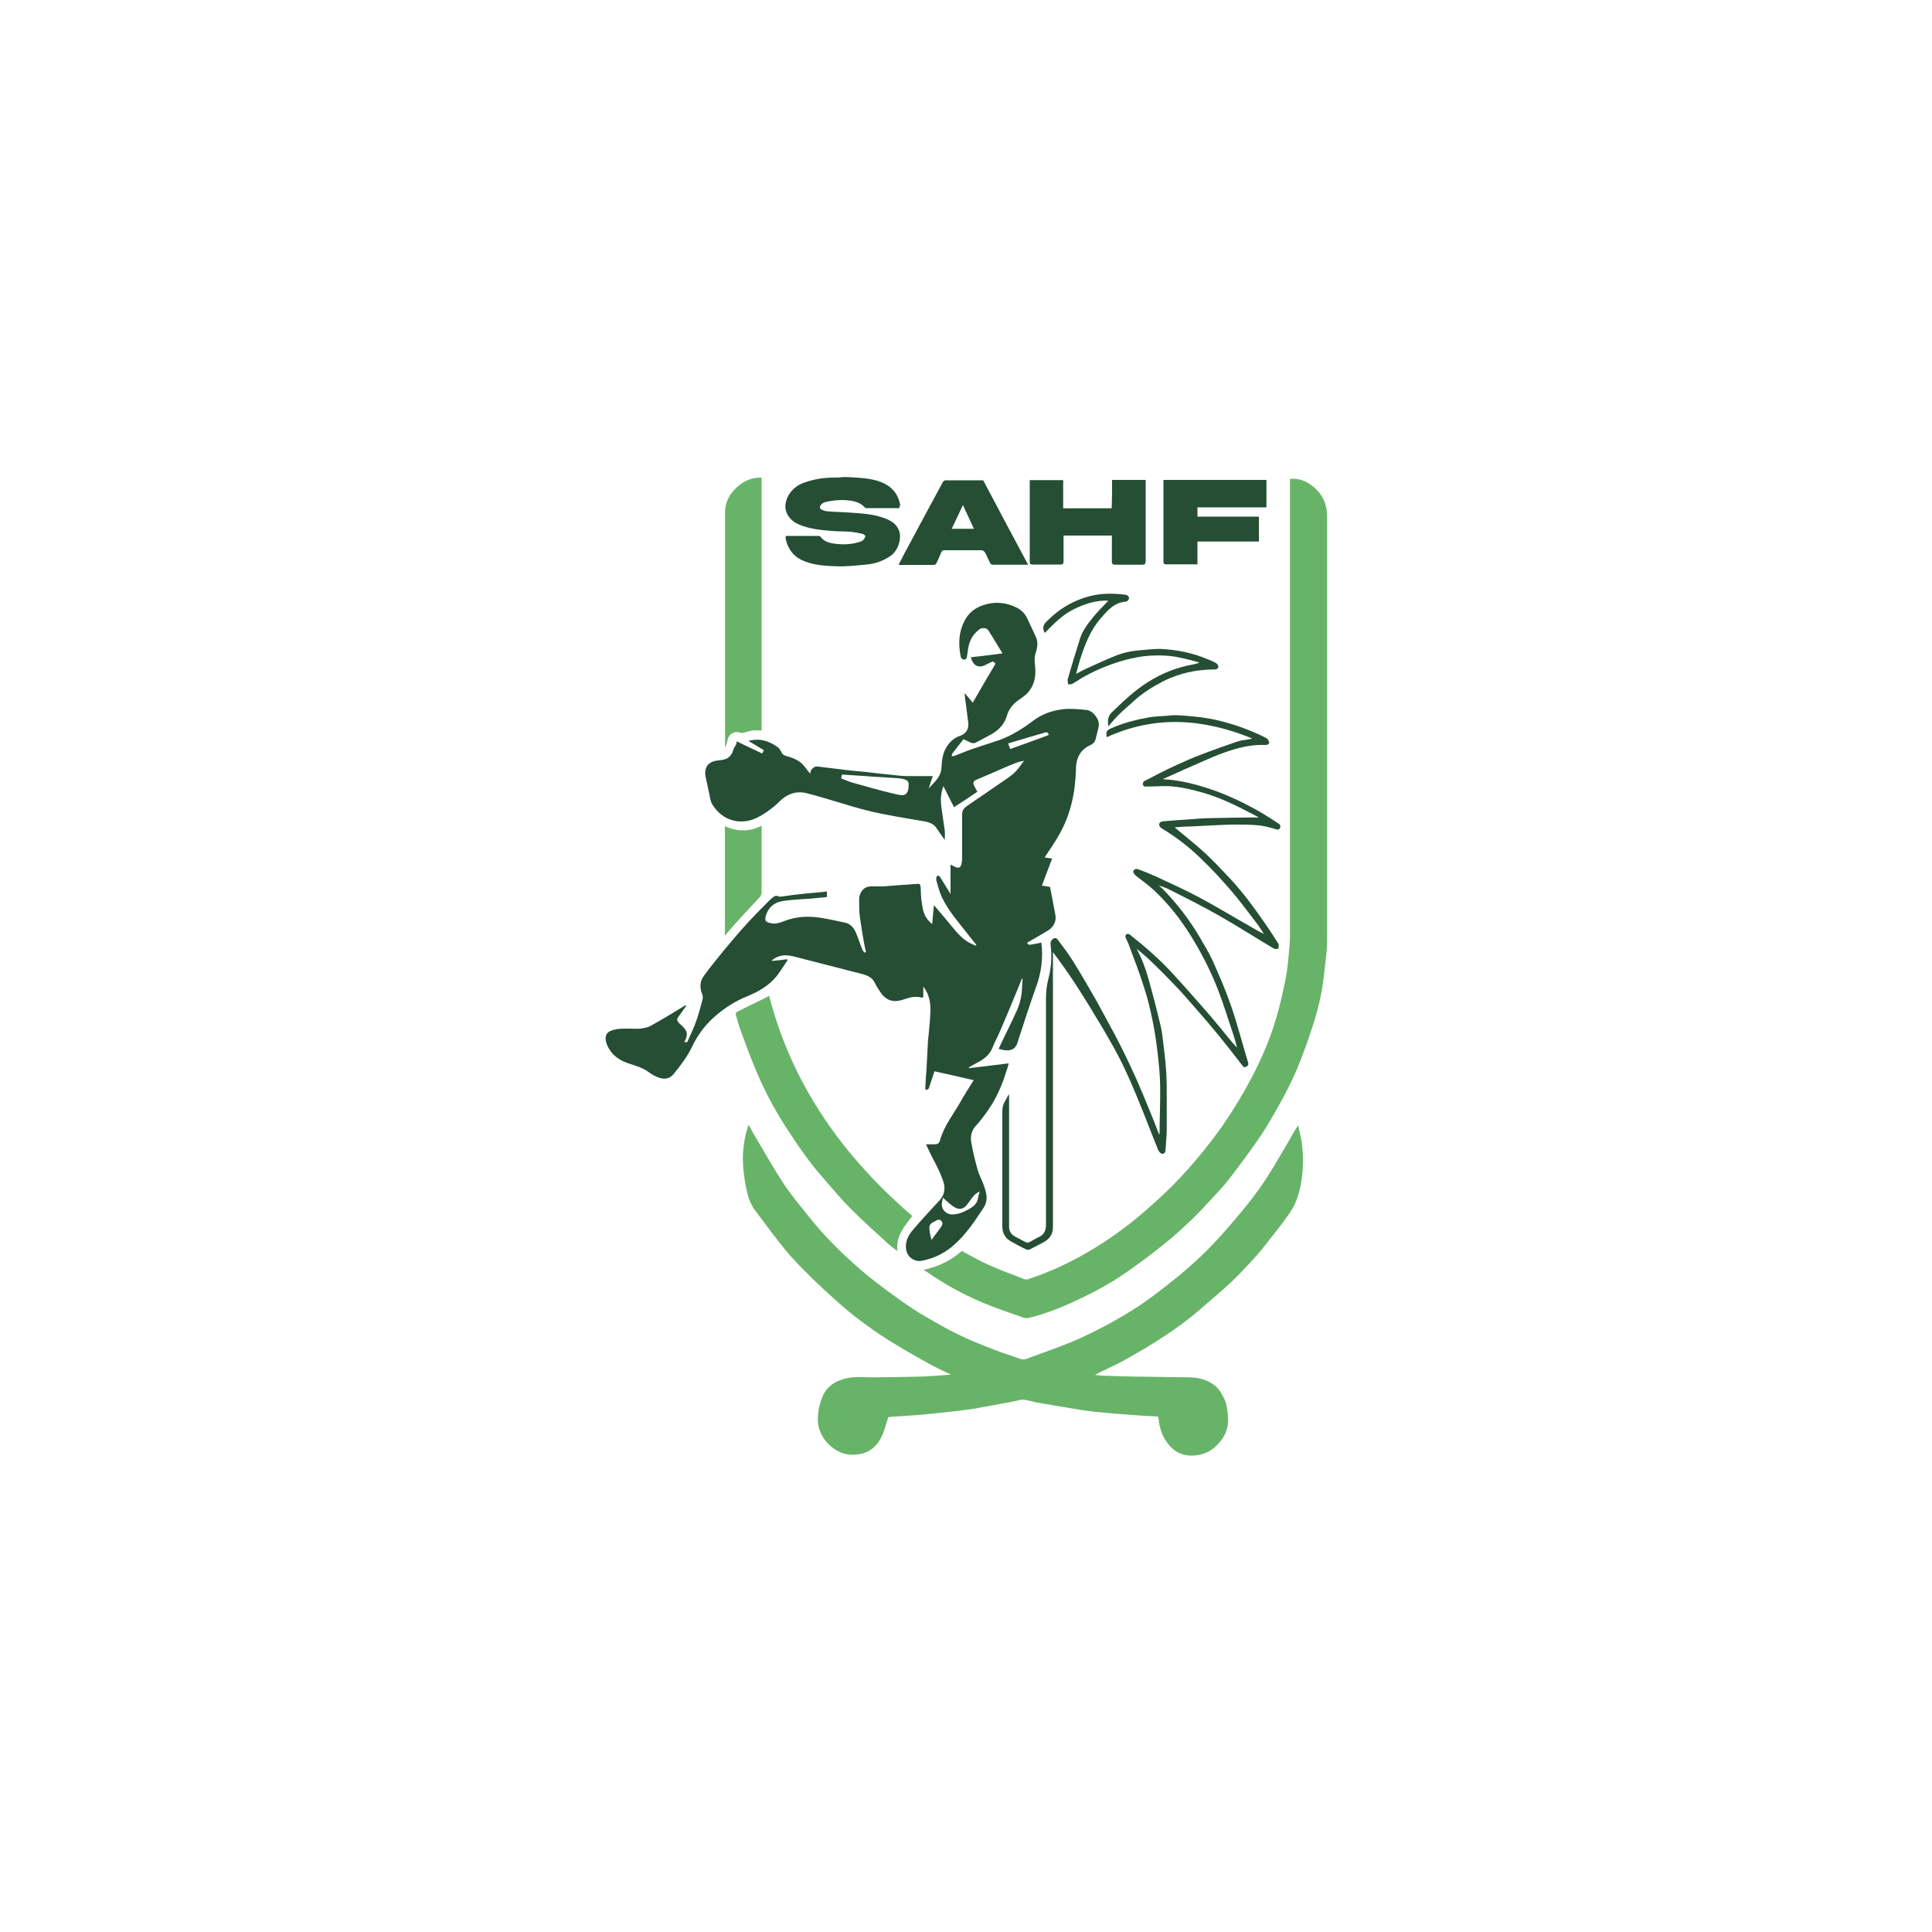 <?xml version="1.0" encoding="UTF-8"?>
<svg xmlns="http://www.w3.org/2000/svg" version="1.1" viewBox="0 0 1000 1000">
  <defs>
    <style>
      .cls-1 {
        fill: #67b468;
      }

      .cls-2 {
        fill: #254e35;
      }
    </style>
  </defs>
  <!-- Generator: Adobe Illustrator 28.7.0, SVG Export Plug-In . SVG Version: 1.2.0 Build 23)  -->
  <g>
    <g id="Layer_2">
      <g>
        <path class="cls-2" d="M381.3,383.7c4.4,2.1,8.7,4.2,13.2,6.3.3-.5.5-1,.9-1.7-2.7-1.6-5.3-3.2-8-4.8,5.7-1.6,10.7,0,15.1,3.2.9.6,1.5,1.7,2,2.7.5,1.2,1.2,1.5,2.4,1.9,3.7,1,7.1,2.3,9.5,5.4.9,1.2,1.8,2.4,2.9,3.7.3-.7.3-1.3.6-1.9.9-1.2,2-2,3.7-1.7,5.4.7,11,1.3,16.4,2,3.7.4,7.2.6,10.9,1.1,3.7.4,7.4.9,11.1,1.2,2.5.3,5.1.6,7.7.6,4.3,0,8.6,0,13.1,0-.8,2.5-1.5,4.5-2.1,6.4,2.8-3.2,6.3-5.8,6.6-10.7.2-3.5.5-7,2.3-10.2,1.7-3,4.1-5.3,7.5-6.4,3.1-1.1,4.6-3.8,4-7.2-.4-2.9-.7-5.8-1.1-8.7-.3-2-.6-4-.7-6.2,1.3,1.6,2.8,3.3,4.2,5,3.9-6.8,7.8-13.5,11.8-20.2-.4-.4-.9-.7-1.3-1.2-1.2.5-2.4,1.1-3.6,1.7-3.9,2.2-6.8.5-7.9-3.8,5.3-.6,10.7-1.2,16.4-2-2.6-4.2-4.9-8.2-7.4-12-.8-1.3-3.3-1.4-4.5-.5-3.4,2.5-5.3,5.9-5.9,10.1-.2,1.5-.4,3-.7,4.5,0,.4-.7,1.1-1.1,1.1-.6,0-1.6-.4-1.8-.8-.4-1.1-.5-2.3-.7-3.5-.8-6.3,0-12.3,3.6-17.7,2.1-3.1,5.2-5.1,8.6-6.2,5.6-1.9,11.2-1.5,16.6,1,2.9,1.3,5,3.4,6.3,6.3,1.4,3.1,2.9,6.1,4.3,9.2,1.2,2.8.8,5.5-.2,8.4-.5,1.6-.6,3.5-.4,5.2.8,5.7.3,11-3.8,15.4-1.3,1.4-3,2.6-4.7,3.7-2.9,2.1-5,4.7-6,8.3-1.2,4-3.9,6.9-7.5,9.1-2.6,1.5-5.3,2.8-8,4.3-1.3.8-2.5.7-3.8,0-1-.5-2-1-3.1-1.5-2,2.5-3.8,4.9-5.7,7.3-.3.4-.3.9-.4,1.4.4,0,.9.2,1.3,0,3.4-1.3,6.8-2.8,10.2-3.9,4.3-1.5,8.7-2.8,13-4.3,6.4-2.3,12.2-5.9,17.6-10,4.6-3.5,9.8-5.3,15.4-6,4.3-.5,8.4,0,12.5.4,3.2.4,6.7,5,6.1,8.3-.4,2.2-1.1,4.5-1.6,6.8-.4,1.3-1.1,2.2-2.4,2.9-5.6,2.4-7.8,7-7.8,12.8-.3,11.8-2.7,23.1-8.5,33.4-2.3,4.2-5.1,8.1-7.7,12.1,1.2.2,2.4.4,3.9.6-1.8,4.7-3.6,9.3-5.3,14,1.5.3,2.9.4,4.2.7,1,5,1.9,9.9,2.8,14.7.5,2.9-.9,6.1-4,7.9-3.5,2.1-7,4.2-10.6,6.2.2,1.2,1.2,1.2,2.1,1,1.7-.3,3.4-.6,5.2-1,1,7.9,0,15.5-2.7,22.9-3.1,8.6-5.9,17.3-8.7,25.9-.3.9-.6,1.8-.9,2.8-1.2,4-3.9,4.5-7.3,4-.8-.2-1.5-.4-2.5-.6.4-.8.7-1.5,1-2.2,2.8-5.9,5.7-11.6,8.4-17.6,1.6-3.6,2.5-7.4,2.7-11.4,0-1.7.2-3.4.3-5.1h-.4c-1.6,4-3.2,8-4.9,12-2.3,5.4-4.5,10.9-6.9,16.3-1,2.3-2.3,4.5-3.2,6.9-1.5,4.1-4.6,6.5-8.4,8.4-1.3.7-2.7,1.5-4,2.3,0,.2,0,.3,0,.4,6.8-.8,13.5-1.6,20.6-2.5-.4,1.5-.7,2.8-1.2,4-2.2,7.2-5.2,14.2-9.6,20.4-1.9,2.7-3.8,5.3-6.1,7.8s-3,5.3-2.5,8.5c.8,4.8,2,9.6,3.3,14.3.8,2.9,2.4,5.6,3.4,8.6,1,2.9,1.8,5.9.8,8.9-.5,1.6-1.6,3-2.6,4.5-3.9,6-8.1,11.8-13.5,16.7-4.9,4.5-10.7,7.3-17.2,8.5-3.7.6-7.7-2-8-6.8-.3-4,1.8-7.1,4.2-9.9,4.3-5,8.8-9.8,13.3-14.7,2.1-2.3,3.1-5.5,2-9.2-2-6.4-5.6-12-8.3-18-.2-.4-.4-1-.8-1.7,1.7,0,3.1,0,4.5,0,1.4,0,2.3-.5,2.7-1.9,2-7.5,6.9-13.5,10.6-20,2.1-3.8,4.5-7.5,6.9-11.3-6.8-1.6-13.5-3.1-20.3-4.6-.9,2.8-1.9,5.5-2.8,8.4-.3,1-.8,1.3-2,1,0-1.7.2-3.5.3-5.3,0-2,.4-4,.4-6.1.3-4.4.4-8.8.7-13.3.4-4.7,1-9.4,1.2-14.1.4-5.1-.2-10-3.6-14.5v5.7c-.5,0-.9,0-1.2,0-3.7-1-6.9.4-10.2,1.4-4.6,1.3-8.3-.3-10.7-4-1-1.6-2.1-3.1-2.9-4.8-1.6-3.5-4.8-4.3-8-5.1-11.3-2.9-22.5-5.8-33.9-8.7-3.8-1-7.5-1-10.9,1.5-.3.2-.5.4-.6.8,2.6-.3,5.3-.5,7.8-.9,0,0,.3.2.4.4-1.9,2.8-3.6,5.6-5.6,8.2-4.2,5.3-9.8,8.3-15.9,10.8-5.3,2.2-10.3,5.3-14.9,9.1-5.6,4.6-10,10.2-13.1,16.8-2.5,5.3-6,9.7-9.6,14.2-2,2.4-4.7,2.8-7.5,1.8-1.8-.6-3.6-1.6-5.1-2.7-3.1-2.4-6.8-3.4-10.4-4.6-5.1-1.6-9.1-4.5-11.3-9.4-1.4-3.3-1.1-6.1,1.3-7.3,1.7-.8,3.6-1.2,5.4-1.3,3.1-.2,6.2,0,9.4,0,2.1-.2,4.5-.5,6.3-1.5,5.7-3.1,11.2-6.5,16.8-9.9.4-.3.9-.5,1.3-.8,0,0,.2.2.4.3-.9,1.2-1.8,2.6-2.7,3.8-.7,1.2-2.1,2.4-2,3.5.2,1.2,1.6,2.2,2.7,3.2,2.8,2.9,3,4.5,1,8.3.5,0,1,0,1.5,0,1.6-3.6,3.3-7,4.6-10.7,1.3-3.7,2.4-7.7,3.4-11.6.2-.8,0-1.9-.3-2.7-1.4-3.3-1.1-6.6,1-9.4,3.2-4.5,6.8-8.7,10.2-13,3.8-4.6,7.8-9.3,11.8-13.7,3.8-4.2,7.9-8.3,11.9-12.3s3.8-1.6,5.9-1.9c4.2-.6,8.5-1.2,12.7-1.6,2.6-.3,5.2-.4,7.8-.7,1.1,0,2.1-.3,3.3-.4v2.9c-2.7.3-5.3.5-8,.8-5.2.4-10.4.5-15.5,1.4-3.9.7-6.8,3.3-8,7.2-1,3.1,0,3.7,2.9,4.2,2.1.4,4.2-.2,6.1-1,5.3-2.1,10.9-2.8,16.5-2.2,5.1.5,10.1,1.8,15.1,2.8,2.9.5,4.7,2.5,5.8,5,1.3,3,2.3,6.2,3.6,9.4.2.4.7.8,1.1,1.2.2,0,.4-.3.6-.4-.4-1.8-.8-3.6-1.1-5.3-.7-4.2-1.4-8.3-2-12.5-.4-3.1-.4-6.2-.4-9.4s2.1-6.7,6.1-6.7,4.3,0,6.4,0c5.4-.4,10.8-.9,16.2-1.2,2.7-.2,3-.6,3.2,2.7,0,3.5.4,6.9,1.1,10.3.6,2.9,2.1,5.6,4.8,7.7.3-3.2.5-6.2.9-9.8,2.2,2.6,4.2,4.9,6.1,7.2,3.5,4,6.5,8.6,11.1,11.6,1.3.9,2.9,1.4,4.4,2.2,0-.2.2-.3.4-.4-1.2-1.5-2.4-3-3.6-4.5-5-6.5-10.7-12.7-14.3-20.2-1.3-2.8-2-5.9-2.9-8.8,0-.4,0-.8,0-1.2.2-.4.4-1.1.7-1.2.3,0,1,.3,1.2.6,1.7,2.7,3.3,5.4,5,8.1,0,.2.3.4.5.8v-15.2c1,.5,1.8,1,2.6,1.3,1.5.7,2.7.2,3-1.4.2-1,.4-2,.4-2.9v-23.2c0-2.1,1.3-3.3,2.9-4.4,7-4.8,14.1-9.6,21-14.4,1.4-1,2.9-2.1,4.1-3.5,1.7-1.9,3.1-4,4.6-6,.3.2.5.4.8.5-1.7.4-3.5.6-5.1,1.2-4.2,1.6-8.4,3.5-12.5,5.3-2.8,1.2-5.4,2.3-8.2,3.5-1.8.7-2.2,1.6-1.3,3.4.5,1,1.1,2,1.6,2.9-4,2.7-7.9,5.3-12.1,8-1.9-3.7-3.6-7.1-5.5-10.9-1.2,3.2-1.5,6.3-1.2,9.4.5,4.5,1.3,9,1.9,13.5.2,1.4,0,2.9,0,4.9-1.6-2.2-2.9-4-4.2-6-1.4-2.2-3.6-3-6-3.5-5.1-.9-10.1-1.7-15.1-2.6-4.9-.9-9.7-1.8-14.5-3-5.4-1.3-10.7-3-16.1-4.6-5.3-1.5-10.5-3.2-15.8-4.5-5.2-1.2-9.7.4-13.5,4-3.3,3.3-7,6.1-11.1,8.3-9.2,5-18.9,1.9-24-6.4-1.1-1.7-1.2-4.1-1.7-6.1-.6-2.6-1.1-5.3-1.7-7.8-1.2-5.6,1.6-8.5,6.5-8.9,5.3-.4,6.9-2.2,8.2-6.7,1-1.1,1.2-2,1.3-3ZM435.3,402.9c1.7.6,3.3,1.3,4.9,1.9,8,2.2,15.9,4.6,24.1,6.4,3.3.7,4.8.6,5.7-2.1.3-.9.2-2,.3-2.9.2-1.5-.6-2.3-1.9-2.7-1.1-.4-2.3-.6-3.5-.7-3.7-.3-7.4-.4-11-.7-2,0-3.9-.3-5.9-.4-4.1-.3-8.2-.5-12.2-.8-.2.9-.3,1.4-.4,2ZM507.1,617.2c0-.2-.2-.4-.3-.4-.9.6-2,1.2-2.7,2-1.3,1.5-2.4,3.3-3.7,4.9-1.5,2-3.8,2.6-6.1,1.3-1.2-.7-2.4-1.7-3.5-2.6-.9-.7-1.7-1.6-2.7-2.5-.2,1-.4,1.7-.5,2.4-.7,3.3,1.8,6.2,5.2,6.3,3.2,0,5.9-1.2,8.6-2.7,2.2-1.2,4.1-2.6,4.7-5.2.2-1.2.5-2.4.9-3.6ZM542.6,380.4c0-.2.2-.4.3-.5-.4-.4-1.1-1-1.4-.9-6.6,1.9-13.1,3.8-19.7,5.8.4,1.1.7,2,1.1,2.9,6.8-2.4,13.3-4.8,19.8-7.2ZM482.2,641.7c1.6-2.1,3.1-4.2,4.6-6.2.7-1.1,1.6-2.3.4-3.6-1.1-1.2-2.3-.3-3.4.3-2.5,1.2-3,2.1-2.7,4.5.2,1.7.6,3.2,1,5Z"/>
        <path class="cls-1" d="M599.4,733.2c-2.6-.2-5-.3-7.5-.4-5.7-.4-11.4-.8-17-1.3-4.2-.4-8.5-.7-12.6-1.3-8.5-1.3-16.9-2.8-25.3-4.2-2.4-.4-4.8-1.3-7.2-1.5-1.5-.2-3.1.5-4.7.8-6.7,1.2-13.4,2.5-20,3.7-4.3.7-8.6,1.2-13,1.7-5.6.6-11.2,1.2-16.8,1.7-3.4.3-6.9.4-10.2.7-1.9,0-3.8.3-5.3.4-1.2,3.4-1.9,6.9-3.4,9.9-2.2,4.7-5.8,8.2-11.2,9.2-4.7.9-9.3.2-13.2-2.5-4-2.8-6.9-6.4-8.2-11.3-.8-3.2-.5-6.4,0-9.5.4-2.2,1.1-4.5,2-6.6,2.4-5.5,7.1-8.2,12.8-9.4,4.3-.9,8.6-.4,13-.4,7,0,14.2-.2,21.2-.3,3.3,0,6.6-.2,9.8-.4,3.1-.2,6.2-.4,9.6-.7-4.1-2-8.2-3.8-12-6-6.9-3.8-13.6-7.7-20.2-11.8-5.2-3.2-10.2-6.8-15-10.4-3.9-2.9-7.7-6.1-11.3-9.3-4.5-4-8.9-8-13.2-12.2-4.7-4.7-9.5-9.4-13.8-14.6-5.5-6.6-10.5-13.7-15.8-20.6-3.1-4.1-4.2-8.9-5.1-13.8-.7-4.3-1.3-8.6-1.3-12.9s.7-11.2,2.6-16.6c0-.3.3-.5.4-1.1,1.2,2.1,2.2,4.2,3.4,6.1,4.9,8.2,9.5,16.5,14.8,24.5,3.7,5.7,8.2,10.9,12.4,16.2,6.1,7.8,12.9,15,20.1,21.7,5.1,4.7,10.3,9.3,15.9,13.5,6,4.6,12.2,9.1,18.5,13.3,4.9,3.2,10.1,6.1,15.1,8.9,8.8,5,18.2,8.9,27.6,12.5,4.3,1.6,8.6,2.9,12.9,4.5,2,.7,3.6-.3,5.1-.8,7.2-2.6,14.4-5.2,21.6-8.1,5.7-2.4,11.3-5.2,16.7-8,8.9-4.7,17.6-10,25.6-16,4.8-3.6,9.5-7.3,14.1-11.1,5.3-4.5,10.5-9.1,15.3-14.1,5.9-6.1,11.4-12.6,16.8-19.1,4.4-5.3,8.5-10.8,12.2-16.5,4.3-6.6,8.1-13.5,12.1-20.2,1.3-2.3,2.6-4.7,4.2-7,.6,2.9,1.5,5.9,1.9,8.9.4,3.7.8,7.3.6,10.9-.2,7.1-1.2,14.2-4.1,20.7-1.6,3.6-4.1,6.7-6.4,9.9-3.6,4.8-7.4,9.4-11.1,14.2-1.7,2-3.5,4-5.3,6-3.2,3.4-6.4,6.9-9.9,10.2-5.3,4.9-10.8,9.6-16.3,14.3-7,6.1-14.6,11.5-22.5,16.5-5.3,3.4-10.9,6.6-16.4,9.7-4.5,2.5-9.3,4.6-13.9,6.9-.4.3-.9.5-1.7,1,2.3.2,4.2.4,6.1.4,4.5.2,9.1.3,13.6.4,9.5.2,19,.2,28.5.4,5.3,0,10.4,1.2,14.4,4.8,1.9,1.7,3.2,4.2,4.4,6.6,1.3,2.8,1.5,5.9,1.8,9,.5,6.1-1.8,11-6.1,15.1-2.9,2.8-6.4,4.4-10.5,4.9-5.5.6-10.2-1-13.8-5.2-2.9-3.3-4.5-7.4-5.3-11.8,0-1.1-.3-1.9-.4-2.8Z"/>
        <path class="cls-1" d="M478,657.3c7.5-1.6,14.2-4.8,19.8-9.8,4.6,2.4,9.1,5.1,13.9,7.2,6.1,2.7,12.4,5,18.5,7.4.5.2,1.3.2,2,0,8.1-2.7,15.9-6,23.4-9.9,10.2-5.3,19.8-11.6,28.9-18.6,4.9-3.8,9.5-7.9,14.1-12.1,4.4-3.9,8.6-8,12.6-12.3,7.8-8.4,15-17.2,21.6-26.6,5.6-8.1,10.7-16.5,15.2-25.1,5.2-10,9.6-20.2,12.7-31,2-6.8,3.5-13.7,4.9-20.7.9-4.7,1.2-9.5,1.7-14.3.2-2.1.4-4.3.4-6.3v-237.3c3.7-.4,7,.6,10,2.5,6.1,4,9.2,9.7,9.2,17,0,73.2,0,146.5,0,219.7,0,5.8-1,11.6-1.6,17.3-.8,7.8-2.4,15.4-4.7,22.9-2.2,7.4-4.8,14.7-7.6,21.9-2.3,5.8-4.9,11.5-7.8,17-3.7,6.9-7.6,13.8-11.8,20.4-5.3,7.9-11,15.5-16.7,23-3,4-6.5,7.6-9.9,11.3-3.2,3.5-6.4,6.9-9.8,10.2-4.8,4.5-9.6,9-14.8,13.1-6.3,5.1-12.8,9.9-19.4,14.5-8.2,5.7-17,10.4-26.1,14.6-7.9,3.7-16,6.9-24.5,8.9-.9.2-2,0-2.8-.3-7-2.5-14.3-4.9-21.1-7.8-10.1-4.3-19.6-9.5-28.6-15.8-.4-.2-.9-.4-1.3-.8Z"/>
        <path class="cls-2" d="M607.7,428c5.3,4.5,11,8.9,16.2,13.7,4.5,4.2,8.8,8.8,13.1,13.4,6.2,6.7,11.7,14.1,16.9,21.6,2.7,3.8,5.3,7.8,7.8,11.8.4.6,0,1.7,0,2.6-.8,0-1.9.2-2.5-.2-9.4-5.6-18.6-11.5-28.1-16.9-8.4-4.8-17-9.1-25.7-13.5-1.8-.9-3.6-1.6-5.6-2.1.6.5,1.2,1,1.8,1.5,7.4,7.5,13.8,15.8,19.2,24.9,2.4,4.1,4.9,8.2,6.9,12.5,3.5,7.8,6.9,15.8,9.7,23.9,3.2,9.4,5.7,19.2,8.6,28.7.4,1.2-.2,1.9-1.1,2.3-.9.4-1.4,0-2-.9-4.7-6.1-9.4-12.1-14.3-18-4.7-5.7-9.6-11.2-14.4-16.7-2.6-3-5.3-5.9-8.1-8.7-3.4-3.6-6.9-7-10.4-10.4-2.3-2.2-4.8-4.4-7.4-6.4,2.7,4.9,4.6,10.1,6.1,15.4,2.3,8.2,4.5,16.5,6.4,24.8,1,4.1,1.2,8.5,1.8,12.7,1,7.5,1.4,15.1,1.3,22.6,0,5.9,0,11.7,0,17.6,0,3.6-.4,7-.6,10.6,0,1.2-.4,2.5-1.8,2.4-.7,0-1.6-1.1-2-1.9-3.7-9.1-7.1-18.2-10.9-27.3-2.4-5.9-5-11.8-7.8-17.6-2.9-5.9-6.2-11.6-9.5-17.3-4.7-7.9-9.5-15.8-14.5-23.5-3.7-5.7-7.7-11.3-11.8-16.8v142.3c0,3.7-1.7,6.2-4.9,7.9-2.3,1.2-4.5,2.4-6.9,3.6-.5.3-1.3.4-1.8.2-2.9-1.3-5.6-2.8-8.4-4.4-2.9-1.7-4.2-4.4-4.2-7.6,0-19.8,0-39.6,0-59.4,0-1.9.3-3.6,1.2-5.1.8-1.2,1.3-2.7,2.3-3.9,0,.5,0,1.2,0,1.7v66.8c0,2.4,1.1,4,3,5.1,1.9,1,3.8,2,5.7,3,.4.2,1.2.2,1.6,0,1.7-.8,3.2-1.8,4.9-2.6,2.8-1.2,3.9-3.4,3.9-6.3v-117.1c0-3.7.4-7.4,1.4-11,1.4-5.5,1.7-11.1,1-16.8-.3-1.7.5-3.1,2.1-3.7.4,0,1.1.2,1.3.5,2.8,3.7,5.7,7.5,8.2,11.5,4.2,6.7,8.1,13.5,12,20.3,2,3.6,4,7.3,6,11,2.7,5,5.4,10,7.9,15.1,2.4,4.8,4.6,9.7,6.9,14.6,2.4,5.5,4.7,11,7,16.7,1.6,3.9,3.2,7.9,4.8,12.1,0-.3.2-.4.2-.5,0-7.9.4-15.9.3-23.9,0-5.6-.6-11.3-1.2-16.9-.7-5.9-1.5-11.8-2.7-17.6-1.2-5.9-2.6-11.8-4.5-17.5-2.3-7.4-5.1-14.6-7.8-21.8-.4-1.3-1.2-2.5-1.7-3.8-.2-.5,0-1.3.3-1.7.4-.3,1.2-.2,1.7,0,4,3.2,8,6.4,11.8,9.9,3.6,3.2,7,6.5,10.2,10,4.7,5.1,9.3,10.2,13.8,15.4,3.6,4,7,8,10.4,12.1,3.1,3.7,6.1,7.7,9.5,11.3-.5-2-1-3.9-1.6-5.8-2.7-7.9-5.1-15.9-8.1-23.8-3.8-9.8-8.6-19.3-14.2-28.3-5.4-8.7-11.7-16.7-19.2-23.7-2.9-2.7-6.1-4.9-9.1-7.3-.6-.5-1.2-1.2-1.5-1.9-.4-1.1,1.2-2.1,2.5-1.6,3.1,1.2,6.2,2.4,9.3,3.8,7.6,3.6,15.3,7,22.7,11,9,4.8,17.6,10.1,26.5,15.1,2.1,1.2,4.2,2.5,6.6,3.6-1.3-2-2.6-4.1-4.1-6-4.2-5.4-8.2-11-12.7-16.2-5.2-6-10.5-11.8-16.2-17.2-6.1-5.9-12.8-11-20-15.3-.6-.4-1.3-1.3-1.2-2,0-1,.9-1.5,2.1-1.6,5.4-.4,10.9-.9,16.2-1.2,2-.2,4.1-.3,6.2-.4,8.2-.2,16.5-.3,24.7-.4.7,0,1.5.2,2.3,0-1.2-.7-2.4-1.4-3.7-2-8.2-4.3-16.6-8.4-25.5-10.9-4.9-1.4-9.9-2.6-15-3.1-4.3-.5-8.6,0-12.9,0s-1.4.2-2,0c-.4-.2-1-.9-.9-1.3,0-.6.4-1.4,1-1.6,5-2.6,10.1-5.3,15.1-7.6,4.6-2.1,9.4-4.3,14.3-6.1,6.1-2.4,12.4-4.5,18.6-6.7,2-.7,4.3-.8,6.5-1.2.3,0,.4-.2,1.1-.4-25.3-10.3-50.2-12.1-75.3-.6-.4-2.9,0-3.7,2.5-4.7,6.4-2.8,13.1-4.5,20-5.7,2.8-.4,5.6-.5,8.5-.7,1.9-.2,3.8-.4,5.7-.3,6.8.4,13.5,1,20.2,2.5,8.7,2,17.1,5,25.1,9,.4.3,1.1.4,1.3.9.4.6,1,1.4.8,2,0,.4-1.1,1.1-1.7,1-6.2-.3-12.3.9-18.2,2.8-4.1,1.3-8.2,2.9-12.2,4.7-7.7,3.3-15.3,6.7-23,10.2,9.5.5,18.5,2.9,27.4,6.1,7.9,2.9,15.6,6.6,22.9,10.8,3.2,1.9,6.3,3.8,9.4,5.9.9.5,1.6,1.3,1,2.5-.6,1.2-1.6.8-2.8.4-2.7-.8-5.4-1.5-8.2-1.8-4-.4-8-.4-11.9-.4s-7.8.2-11.8.4c-4,.2-8,.4-12.1.6-2.9,0-5.8.3-8.4.5Z"/>
        <path class="cls-1" d="M398.1,515.4c11.9,46.3,38.3,83.2,74.1,114-4,5.3-8.6,10.3-7.7,18.1-1.8-1.3-3.6-2.6-5.1-4-6.5-6-13.1-11.8-19.2-18-5.3-5.3-10.1-11.2-15.1-16.9-6.1-7-11.4-14.6-16.5-22.4-6.1-9.2-11.5-18.8-15.9-28.9-3.6-8-6.5-16.4-9.6-24.6-.9-2.3-1.4-4.8-2.2-7.2-.4-1.2.4-1.7,1.2-2.1,3.9-2,7.8-3.8,11.8-5.8,1.5-.7,2.9-1.5,4.3-2.2Z"/>
        <path class="cls-1" d="M394.2,247.5v130.6c-1.5,0-3.1-.2-4.6,0-1.7.3-3.3.8-4.9,1.2-.4,0-.8.2-1.2,0-3.3-1.2-6.4.5-7,4.1-.2,1.2-.5,2.3-1.2,3.5,0-.4,0-.9,0-1.3v-120.4c0-5.9,2.9-10.6,7.5-14.2,3.4-2.6,7.2-4,11.6-3.7Z"/>
        <path class="cls-2" d="M465.2,263c-5.7,0-11.3,0-16.8,0-.7,0-1.3-1-2-1.5-2-1.5-4.1-2.1-6.5-2.4-3.7-.5-7.4-.3-11,.4-1.9.4-3.9.7-4.5,2.9,0,.4.2,1.1.5,1.2.9.4,1.9.9,2.9,1,3.9.4,7.8.4,11.8.7,6.1.4,12.3.7,18.2,2.9,3.5,1.3,6.5,3.1,7.7,6.9,1.2,4.3-.9,10.1-4.5,12.6-3.8,2.6-7.9,4.1-12.5,4.5-5.2.5-10.4,1.1-15.6.9-5.8-.2-11.7-.5-17.2-2.9-5-2.1-7.8-6-9-11.1,0-.5,0-1.1,0-1.7.5,0,1,0,1.4,0h15c.5,0,1.4,0,1.6.4,1.4,2.1,3.6,2.9,5.9,3.4,4.8.8,9.6.8,14.3-.7.6-.2,1.3-.4,1.9-1s1-1.3,1.1-2c0-.4-.9-1-1.5-1.2-1.8-.4-3.7-.8-5.5-1-3-.3-6.1-.2-9.2-.4-6.3-.5-12.7-1-18.6-3.6-3.8-1.7-6.6-5.3-6.6-9,0-5.2,3.8-10.2,9-12.2,5.2-2,10.5-2.9,16-2.9s4-.4,6.1-.3c5.6.3,11.3.4,16.7,2,6.1,1.9,10.3,5.7,11.6,12.2v.6c-.4.4-.4.7-.4,1.2Z"/>
        <path class="cls-2" d="M575.4,248.4h17.6v41.9c0,1.6-.4,2-2,2-4.5,0-9.1,0-13.7,0-1.3,0-1.9-.4-1.8-1.8,0-4.4,0-8.8,0-13.3h-25c0,.4,0,1,0,1.5v11.8c0,1.2-.3,1.7-1.6,1.7-4.8,0-9.7,0-14.5,0-1.1,0-1.4-.4-1.4-1.4v-41.9c0,0,0-.2,0-.4h17.3v14.6h25.1c.2-4.9.2-9.8.2-14.8Z"/>
        <path class="cls-2" d="M655.5,262.6h-35.7v4.8h31.8v12.9h-31.8v11.8c-.4,0-.8,0-1.1,0h-14.9c-1.1,0-1.6-.2-1.6-1.4v-42.3h53.3v14.2Z"/>
        <path class="cls-2" d="M532.1,292.3h-18.4c-.4,0-1.1-.4-1.2-.9-1-1.8-1.7-3.7-2.7-5.5-.3-.5-1.1-1.1-1.7-1.1-6.5,0-13,0-19.4,0-.9,0-1.2.4-1.5,1.1-.8,1.9-1.6,3.7-2.5,5.6-.2.4-.8.9-1.2.9-6.1,0-12.1,0-18.4,0,1.1-2,1.9-3.9,2.9-5.7,2.1-4,4.4-8,6.5-12.1,4.5-8.4,9-16.8,13.6-25.2.2-.4.9-.8,1.3-.8,6.5,0,13,0,19.5,0,7.6,14.5,15.4,29,23.3,43.8ZM498.4,261.4c-2,4.3-3.8,8.2-5.8,12.3h11.5c-1.9-4.1-3.7-8-5.7-12.3Z"/>
        <path class="cls-1" d="M375.3,427.7c6.3,2.8,12.6,2.9,18.9-.3,0,.7,0,1.2,0,1.8v32.8c0,.8-.4,1.8-1,2.4-4.4,4.7-8.7,9.4-13.1,14.2-1.6,1.8-3.1,3.6-4.9,5.7v-56.6Z"/>
        <path class="cls-2" d="M556.8,348.9c1.9-1,3.3-1.8,4.8-2.5,5.2-2.3,10.3-4.8,15.6-6.9,4.4-1.8,9.1-2.7,13.8-3,3.3-.3,6.6-.7,9.9-.6,8.3.4,16.4,2,24.1,5.3,1.5.6,3,1.2,4.4,2,.6.4,1.2,1.2,1.2,1.9,0,1-.9,1.4-2,1.4-9.4,0-18.4,2-26.7,6.2-5.5,2.9-10.7,6.1-15.2,10.3-2.5,2.3-5.2,4.5-7.6,6.9-1.9,1.9-3.6,3.9-5.5,6.1-.2-2.8-.4-5,1.8-7.2,6-5.8,11.9-11.5,19-15.9,7-4.4,14.5-7.4,22.7-8.9,1.2-.3,2.4-.4,3.7-1.1-3.3-.9-6.6-1.8-10-2.5-5.3-1.2-10.8-1.3-16.1-1-4,.3-8,1.1-11.9,2.1-7.1,1.9-14,4.6-20.5,8.1-2.4,1.2-4.7,2.9-7,4.2-.7.4-1.6.4-2.4.5,0-.8-.4-1.7-.3-2.5,2-7.1,4.2-14.2,6.4-21.2,1.3-4.1,3.9-7.6,6.6-10.9,2.5-3.1,5.3-5.9,8.1-8.8-6.2-.3-12.2,1.6-18,4.5-5.9,2.9-10.3,7.5-14.8,12.1-.2,0-.3,0-.3-.2q-1.5-3,.8-5.3c4.2-4.2,8.7-7.8,14.1-10.3,4.6-2.2,9.5-3.7,14.7-4.2,4.3-.4,8.5-.2,12.7.4.6,0,1.6,1.2,1.5,1.7,0,.7-1,1.8-1.6,1.8-6,.4-9.5,4.5-13,8.6-5.4,6.1-8.3,13.7-10.8,21.5-.7,2.3-1.3,4.6-2,7.3Z"/>
      </g>
    </g>
  </g>
</svg>